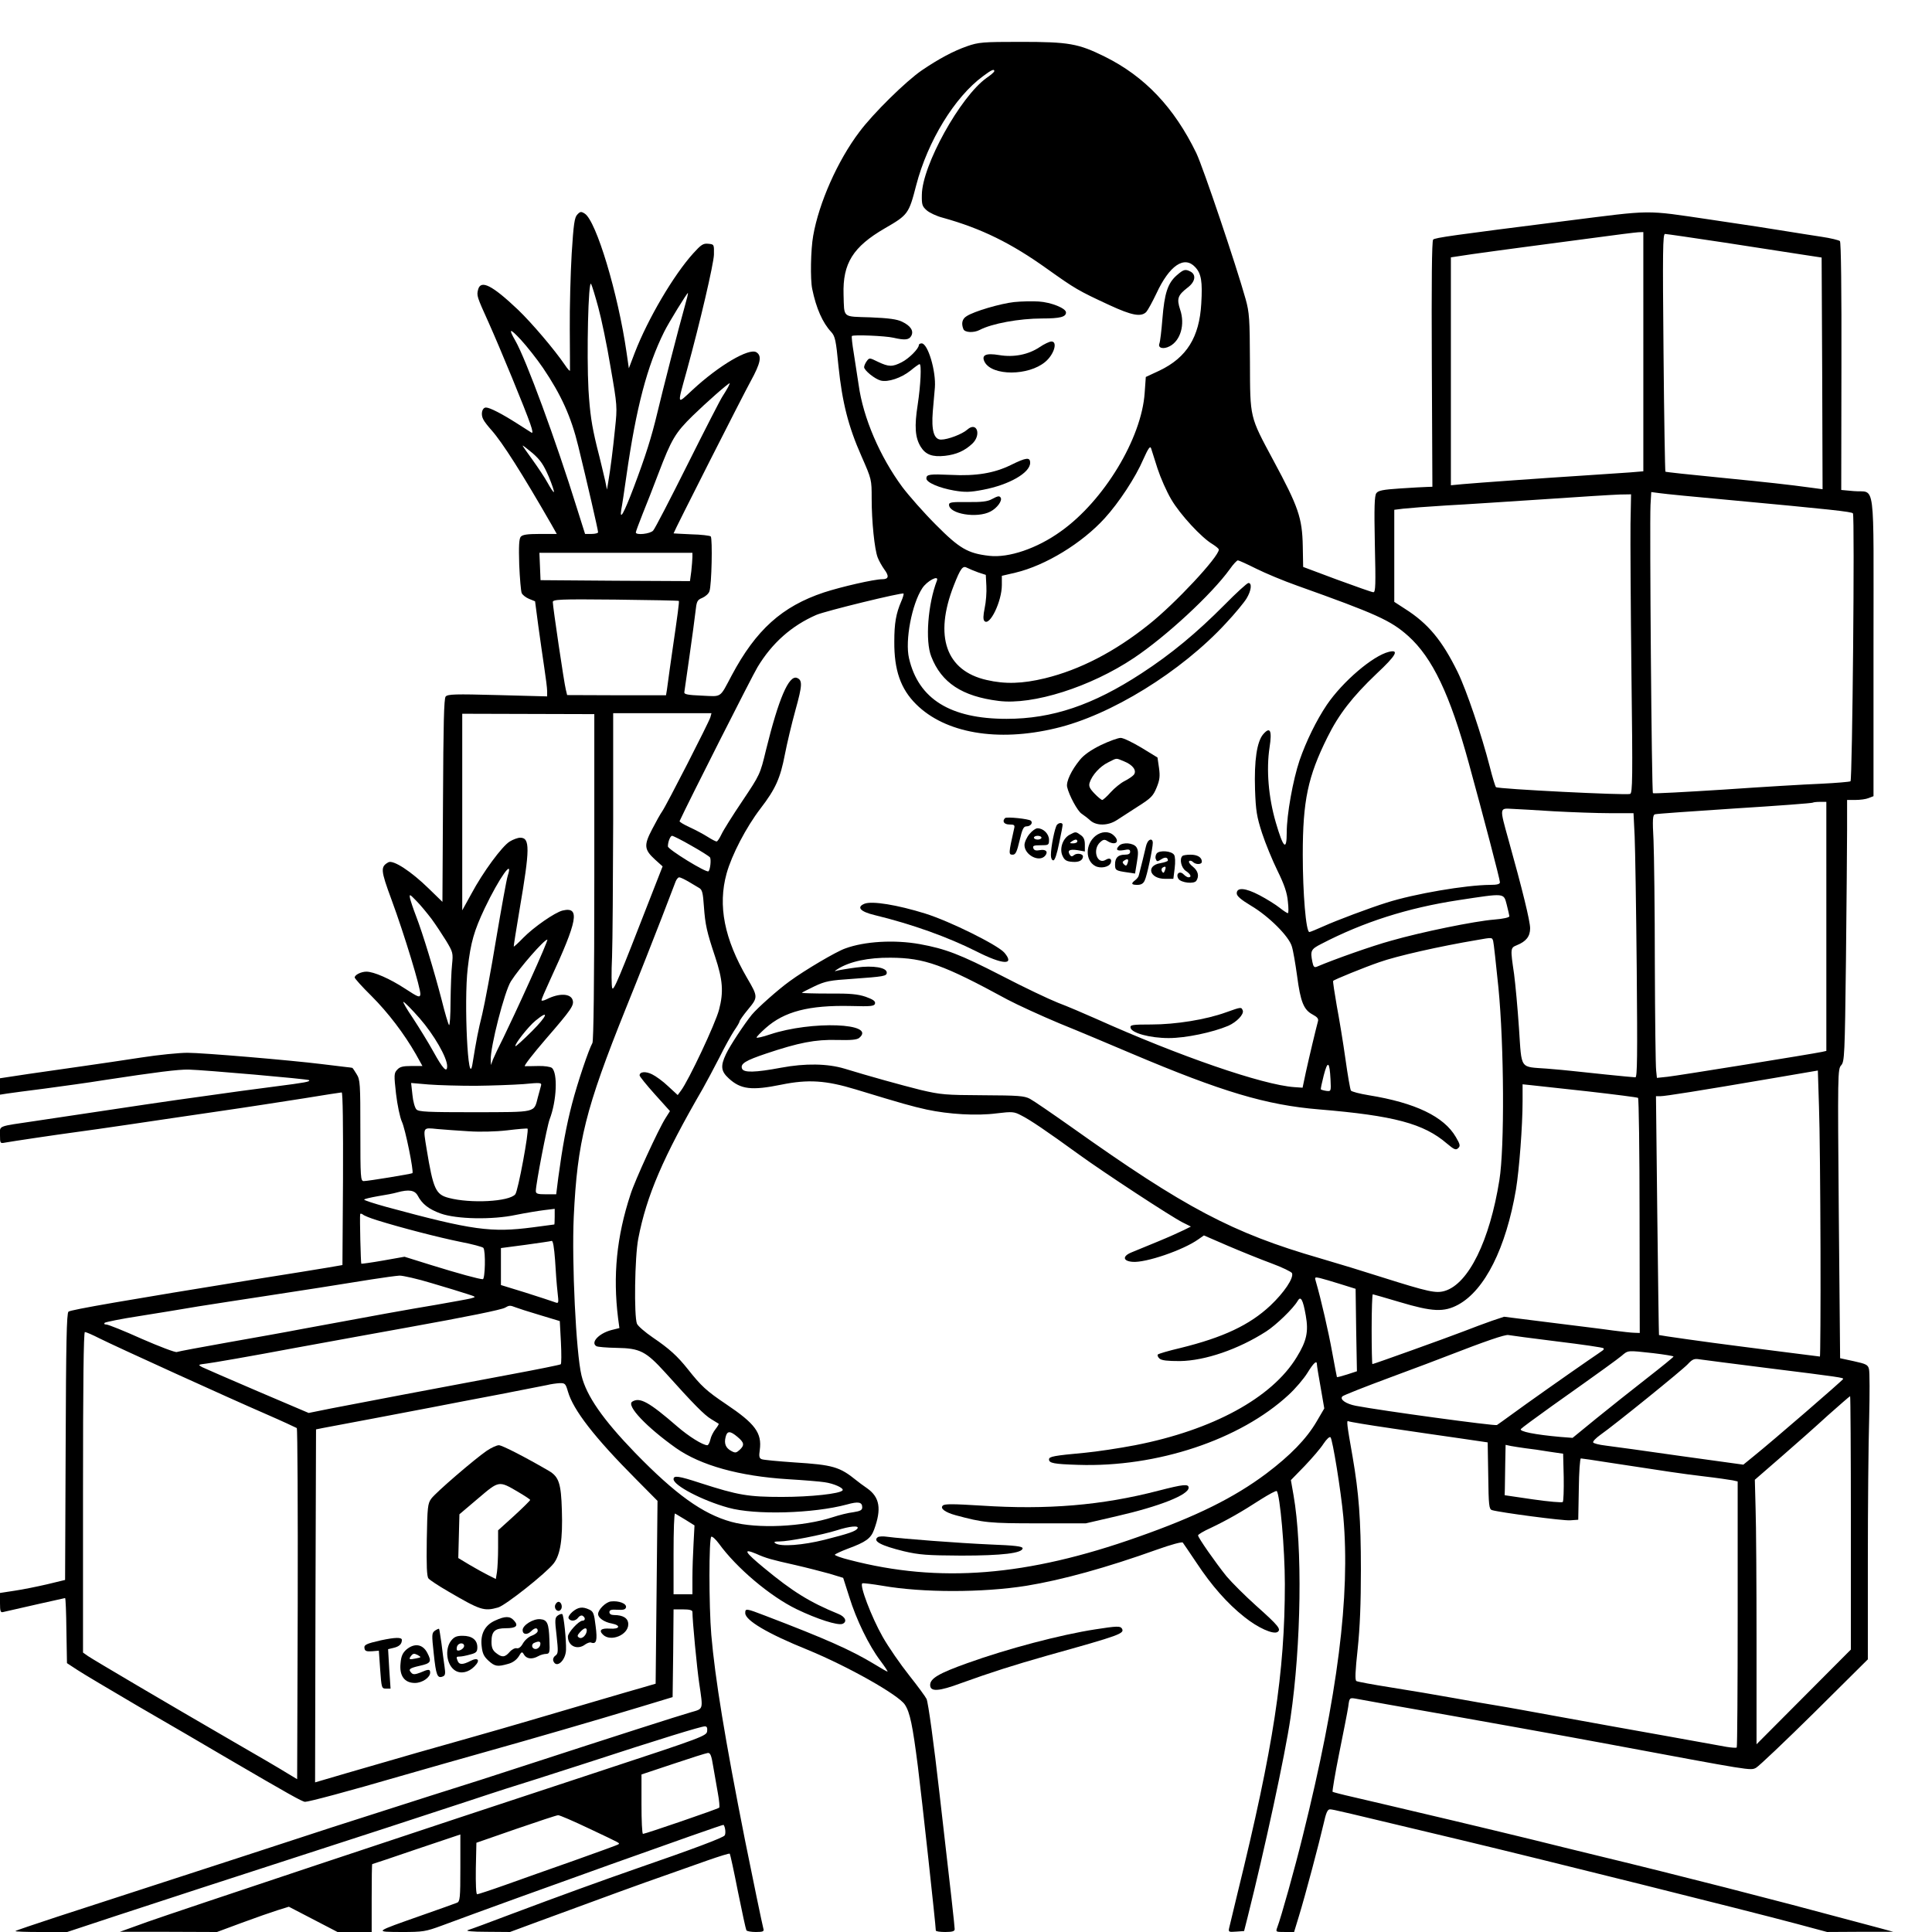 <svg xmlns="http://www.w3.org/2000/svg" width="1024pt" viewBox="0 0 1024 1024" preserveAspectRatio="xMidYMid meet" height="1024pt"><g transform="matrix(.1 0 0 -.1 0 1024)"><path d="m5126 9995c-72-25-149-66-239-127-84-57-259-229-332-327-116-153-215-378-245-551-13-72-16-231-5-282 21-102 55-179 101-228 20-22 25-44 38-180 20-193 52-320 122-478 54-123 54-123 54-225 0-119 15-269 32-312 6-16 22-45 35-63 27-36 23-52-11-52-43 0-217-40-309-70-222-74-360-198-489-440-65-122-50-112-158-107-74 3-95 7-93 18 1 8 13 93 27 189s28 203 32 237c6 56 9 63 36 74 16 7 34 22 38 35 12 30 17 280 7 291-5 4-51 10-103 11-52 2-94 5-94 5 0 7 368 733 409 807 53 97 60 134 30 153-39 24-199-70-339-200-84-78-82-86-30 102 71 258 142 564 144 615 1 55 1 55-30 58-27 3-38-5-79-50-105-116-241-348-310-526l-32-84-12 83c-45 313-161 699-222 737-19 12-24 11-39-5-15-15-20-50-30-208-6-104-11-284-10-400 1-115 1-214 1-219-1-5-13 9-27 30-56 82-176 223-248 292-138 131-198 161-212 107-8-32-7-36 56-175 60-134 195-461 221-538 12-34 14-50 6-45-7 4-41 26-77 49-80 51-144 84-164 84-21 0-29-35-15-62 6-13 27-39 45-59 58-66 160-226 318-501l27-48h-89c-68 0-93-4-102-15s-11-50-8-148c3-72 9-140 13-150s22-24 39-31l32-13 17-129c10-71 24-172 32-224s15-108 15-123v-28l-263 7c-225 6-264 5-275-8-9-11-12-146-14-552l-3-536-72 70c-94 92-188 153-214 140-43-24-42-41 16-198 68-184 157-477 153-503-3-18-12-14-81 31-81 53-166 90-205 90-28 0-62-17-62-31 0-5 39-49 88-97 90-90 174-201 236-309l35-63h-58c-45 0-62-4-76-20-17-18-17-28-6-127 7-60 21-126 31-148 18-37 64-265 56-273-5-4-235-42-258-42-17 0-18 19-18 268s-1 269-20 299c-11 18-21 33-22 33-2 1-19 3-38 5s-75 9-124 15c-170 21-631 60-712 60-45 0-155-11-245-25s-227-34-304-45-209-30-293-42l-152-23v-43-44l38 6c20 3 109 15 197 26 88 12 230 31 315 45 282 43 394 57 450 56 82-2 632-50 638-56 8-8-19-13-183-34-88-11-257-34-375-51-190-26-331-47-890-131-208-31-190-23-190-76 0-43 1-44 27-39 32 6 273 42 378 56 39 5 165 23 280 40 116 17 329 49 475 70s350 53 453 69c104 17 193 31 198 31 6 0 8-177 7-457l-3-458-75-13c-41-7-214-35-385-62-680-110-981-162-992-172-10-8-13-168-15-716l-3-706-95-23c-52-12-130-28-172-34l-78-12v-53c0-45 3-52 17-48 87 20 325 74 328 74s6-78 7-172l3-173 55-36c30-20 177-107 325-194 149-86 365-212 480-280 315-184 388-225 402-225 20 0 230 56 508 137 143 41 346 99 450 128 232 65 581 166 815 237l175 53 3 232 2 233h50c34 0 50-4 50-13 0-47 24-299 36-379 21-142 23-134-43-153-57-16-422-133-873-280-124-41-355-115-515-165-159-51-391-125-515-165-195-64-658-215-1459-475-118-39-217-72-219-75-3-3 58-5 134-5h140l254 84c237 78 479 157 1435 467 204 67 408 134 455 149 47 16 128 42 180 59 52 16 241 76 420 134 404 132 616 197 636 197 11 0 14-8 12-26-3-24-25-33-548-205-985-324-2262-750-2415-804l-150-54h257l258-1 132 49c73 27 159 57 191 67l58 18 129-67 129-67h90 91v180c0 99 1 180 3 180s107 35 235 79l232 78v-177c0-160-2-179-18-185-9-4-91-33-182-65-261-92-258-89-113-90 115 0 128 2 215 34 414 154 1489 538 1493 534 9-11 13-45 6-56-7-12-167-72-471-177-167-58-410-146-660-240-113-43-216-81-230-85-15-5 23-9 99-9l124-1 146 54c358 132 564 207 671 244 63 22 166 59 229 81s117 39 119 36c2-2 22-92 43-200 22-109 42-201 45-206s25-9 50-9c38 0 45 3 40 18-6 22-58 273-97 467-107 540-159 858-179 1090-13 155-13 512 0 520 5 3 23-13 40-36 94-130 272-280 412-348 110-53 217-87 243-78 27 11 16 38-22 53-152 62-243 119-394 244-102 84-114 105-42 75 53-24 83-32 208-60 61-14 142-35 182-46l72-22 32-100c37-121 105-260 165-339 24-32 41-58 38-58s-35 18-72 41c-121 73-253 132-575 255-104 40-107 40-107 14 0-38 119-109 330-194 214-88 482-239 516-291 27-41 41-108 69-328 21-167 95-844 95-869 0-5 23-8 50-8 38 0 50 4 50 15 0 14-19 189-80 715-31 274-60 484-69 505-5 11-46 67-92 125s-110 150-141 205c-59 104-125 277-107 283 5 2 53-4 107-13 212-37 530-37 762 0 190 31 425 96 693 192 73 26 131 42 136 37 4-5 37-54 74-109 78-118 162-214 252-285 72-58 153-94 176-80 21 14 6 33-114 140-58 52-128 122-156 155-58 72-151 205-151 217 0 5 30 23 68 40 82 39 162 84 265 151 43 27 80 47 84 44 17-18 43-306 43-492 0-470-60-863-251-1640-21-88-41-170-44-183-5-22-3-23 37-20l42 3 19 75c91 363 198 857 227 1055 57 388 64 907 16 1180l-14 80 73 75c39 41 85 94 100 118 16 24 32 39 37 34 11-11 55-282 68-422 37-418-29-944-215-1691-42-171-115-432-135-484-9-25-9-25 40-25h49l25 82c34 110 109 394 131 490 13 59 21 78 34 78 17 0 52-9 701-164 439-105 1504-371 1770-442l164-44 176 1h175l-70 19c-38 10-106 28-150 40-415 112-923 242-1345 344-102 25-259 63-350 86-91 22-280 68-420 101s-293 69-339 80-131 31-188 44c-58 13-107 26-110 28-2 3 13 95 35 204s44 220 48 247c6 47 7 48 38 43 17-3 94-17 171-31 416-73 968-172 1175-211 761-142 747-140 777-125 15 8 155 141 311 295l282 280v520c0 286 3 626 7 756 3 129 3 247-1 262-5 23-15 28-79 42l-74 16-7 766c-6 743-6 767 13 787 17 20 19 50 25 556 3 294 6 606 6 693v157h44c25 0 56 4 70 10l26 10v794c0 912 13 812-105 823l-66 6 1 655c1 405-2 658-8 664-5 5-50 16-98 23-49 7-132 21-184 29-52 9-234 37-405 62-354 52-297 52-765-7-602-76-694-89-704-99-7-7-9-228-7-660l3-650-29-1c-15 0-79-4-142-8-91-6-116-11-126-25-10-13-12-74-8-272 5-213 4-254-8-253-8 0-94 31-193 67l-179 67-2 110c-3 151-23 208-156 455-126 235-123 221-124 520-1 231-3 263-23 335-51 182-225 697-261 773-118 243-274 407-486 512-140 69-189 78-446 78-201 0-222-2-283-23zm144-132c0-5-19-21-41-36-139-99-342-465-343-620-1-52 2-61 26-82 15-13 53-31 85-39 205-57 363-135 553-271 149-106 164-115 330-192 119-55 167-64 195-37 9 10 33 54 54 98 69 149 148 203 206 140 32-34 39-76 32-193-10-178-77-286-221-355l-73-34-6-84c-16-241-216-572-444-734-126-91-277-142-380-130-114 13-158 39-283 165-64 64-143 154-177 199-119 161-208 367-232 542-7 47-19 123-26 169-8 47-12 87-10 90 8 8 177 1 220-9 61-14 83-12 95 10 14 26-3 53-49 75-27 13-70 19-168 23-151 5-138-6-142 121-5 165 50 253 219 351 123 71 127 77 166 228 61 234 204 468 354 578 45 34 60 40 60 27zm3440-1487v-634l-72-6c-40-3-147-10-238-16-219-14-569-39-647-46l-63-6v604 604l113 17c61 9 184 25 272 37s255 34 370 49c116 16 222 29 238 30l27 1zm432 578c167-26 350-54 408-63l105-16 3-614 2-614-52 7c-139 19-234 29-495 55-155 15-284 29-286 31-2 3-7 287-10 633-5 536-4 627 8 627 8 0 151-21 317-46zm-5971-343c16-58 46-200 65-316 36-206 36-212 24-325-11-110-24-214-37-290l-6-35-9 45c-6 25-25 108-45 185-27 112-36 172-44 300-10 188-1 586 14 560 5-9 22-65 38-124zm458 4c-31-109-118-449-145-563-31-130-62-228-125-395-52-137-76-181-66-117 4 19 16 99 27 177 52 364 110 583 200 764 24 49 123 209 126 206 2-1-6-34-17-72zm-751-325c96-142 149-258 187-415 46-188 105-444 105-456 0-5-16-9-35-9h-34l-42 133c-112 361-271 793-328 892-38 66-29 67 29 5 33-36 86-103 118-150zm981-102c-7-13-20-34-29-48-10-14-93-176-185-360s-174-343-183-352c-15-18-92-26-92-10 0 4 16 48 36 98 20 49 58 146 84 215 69 181 89 215 182 306 70 68 186 171 196 172 1 1-3-9-9-21zm-951-473c18-43 30-80 28-83-3-2-17 19-33 48-15 28-52 83-80 122-29 40-53 74-53 76 0 3 24-16 53-40 42-37 58-61 85-123zm3227 42c16-49 48-122 73-164 46-79 161-204 220-238 17-11 32-23 32-28 0-38-232-287-371-397-181-145-366-240-550-285-120-29-211-32-310-9-215 49-279 231-174 500 37 94 48 108 72 94 10-5 36-16 58-24l40-13 3-59c2-32-2-85-9-117-8-40-9-61-1-69 28-28 92 105 92 191v49l73 17c159 38 352 156 472 288 75 82 164 217 205 313 26 58 36 72 41 58 3-10 19-59 34-107zm3030-167c537-50 650-62 656-71 10-16-3-1414-13-1420-5-3-75-9-156-13-81-3-313-17-516-31-204-13-372-22-375-19-7 6-18 1420-13 1527l4 69 46-6c26-4 191-20 367-36zm-523-127c-1-87 1-443 5-792 7-558 6-634-7-639-20-8-702 26-711 36-4 4-19 53-33 109-43 167-122 402-170 501-82 167-156 257-279 335l-57 37v244 244l48 6c26 3 128 11 227 17 99 5 333 21 520 33 187 13 367 24 400 25l60 1zm-4972-175c0-13-3-47-6-76l-7-52-396 2-396 3-3 73-3 72h406 405zm2988-62c48-24 146-65 217-90 420-150 496-184 589-267 128-115 221-309 321-674 78-284 165-616 165-631 0-10-14-14-52-14-130-1-400-47-548-94-90-28-268-95-334-125-38-17-72-31-76-31-18 0-35 206-35 410 0 287 27 414 131 623 60 121 131 213 260 336 105 98 122 130 65 116-85-21-244-157-328-280-56-83-110-194-145-295-35-104-68-287-68-382 0-101-18-84-58 53-39 134-51 280-33 398 14 90 3 112-34 69-33-39-48-138-43-293 4-112 9-143 37-230 18-55 55-145 82-200 36-73 51-117 55-163 4-34 4-62 0-62s-24 13-44 29-68 46-106 66c-76 40-121 43-121 10 0-14 22-33 75-65 95-56 202-163 217-216 7-21 19-92 28-157 18-137 35-179 82-204 26-14 33-23 28-38-11-41-45-183-63-265l-18-85-44 3c-168 12-609 164-1050 362-63 28-154 67-202 85-48 19-183 83-300 144-220 113-296 142-433 167-134 24-292 15-395-23-49-17-216-116-295-174-61-44-170-141-200-177-39-48-116-164-137-209-30-63-27-91 15-129 63-58 121-65 278-33 142 29 236 23 394-25 256-78 293-88 377-107 117-25 264-34 371-20 83 10 92 9 130-11 46-23 132-81 307-208 134-97 485-327 548-359l44-22-36-18c-20-10-82-38-138-61-57-23-120-49-141-58-49-20-46-46 6-50 69-6 268 62 348 119l30 21 127-55c70-30 174-72 231-93s106-45 109-52c10-26-42-103-115-172-110-103-250-169-478-225-60-14-114-30-118-34s0-14 9-22c12-10 43-13 108-13 133 2 309 62 457 157 53 34 144 122 167 162 16 28 28 8 43-78 15-85 5-134-48-220-131-216-446-387-857-467-83-16-203-34-266-40-164-15-190-20-190-35 0-20 25-25 154-29 418-14 859 133 1116 371 36 33 81 86 100 117 34 55 50 68 50 44 0-7 9-62 20-123l19-110-41-70c-54-92-139-179-266-275-171-128-370-227-680-336-589-209-1053-246-1529-122-45 11-80 24-78 28 3 4 33 18 67 31 98 36 124 55 141 102 40 109 30 171-36 218-23 16-49 35-57 42-90 73-125 83-331 96-86 6-163 13-172 17-13 5-15 15-10 49 12 90-24 139-179 243-104 70-131 95-203 186-55 69-98 108-185 167-41 28-79 61-84 73-16 40-12 353 7 451 44 228 131 431 342 795 20 36 60 110 88 165 27 55 63 119 78 142 16 23 29 45 29 50 0 4 20 33 45 63 53 64 53 67-5 166-121 208-156 384-109 554 27 98 104 246 180 345 80 104 105 161 129 286 11 57 36 163 56 235 37 133 38 159 8 171-43 16-97-110-164-382-31-129-32-131-125-270-52-77-102-157-111-177-10-21-21-38-26-38s-26 11-48 25-65 37-96 51c-30 14-54 28-52 32 44 96 387 774 413 816 77 128 181 220 312 277 49 21 455 120 462 113 2-2-3-21-12-41-28-65-37-116-37-214-1-150 33-250 116-332 154-153 431-201 739-127 291 68 666 300 902 556 49 52 98 112 110 132 25 41 30 82 10 82-7 0-64-52-127-116-147-148-283-261-440-363-257-168-473-241-715-241-298 0-467 105-517 321-22 94 15 287 70 371 25 39 90 73 78 41-48-124-63-321-30-403 54-139 164-211 357-235 182-23 487 74 716 227 171 114 413 338 509 471 18 26 38 47 43 47s49-20 97-44zm-3060-171c3-3-7-78-33-255-2-14-9-61-15-105s-13-93-15-110l-5-30h-262l-262 1-7 29c-9 34-69 440-69 464 0 14 35 16 332 13 183-2 334-5 336-7zm-448-1463c0-563-4-868-10-880-19-33-78-207-108-322s-51-229-73-392l-11-88h-54c-45 0-54 3-54 18 1 41 59 341 73 379 38 98 44 246 12 273-8 6-40 11-72 10s-64-1-71-1c-7 1 43 65 111 144 136 157 151 179 142 207-11 35-72 37-137 4-16-8-28-10-28-5s21 54 46 108c146 315 160 389 66 367-41-10-153-88-208-144-26-27-49-48-51-47-1 2 13 90 31 197 55 322 56 380 3 380-12 0-37-9-55-20-41-25-142-162-204-278l-48-87v521 521l350-1 350-1zm615 846c-9-29-232-465-255-498-10-14-34-57-54-96-44-84-42-107 16-160l40-36-63-161c-168-432-197-502-204-484-4 9-5 84-1 165 3 81 5 405 6 720v572h261 260zm5915-1108v-660l-22-5c-45-10-764-126-819-132l-57-6-4 39c-3 22-6 275-7 564 0 289-4 585-7 657-6 109-4 133 7 137 8 3 198 16 424 31 225 14 412 28 414 31 2 2 19 4 38 4h33zm-1443 610c94-5 227-10 296-10h125l6-122c3-68 8-383 11-700 4-464 3-578-7-578-14 0-279 27-338 34-19 2-78 8-130 12-147 11-134-9-149 213-7 105-19 235-26 288-20 136-20 139 14 153 50 20 71 47 71 90 0 38-41 205-115 470-47 169-48 167 18 163 28-1 129-7 224-13zm-4573-182c50-28 94-56 99-62 7-10 2-65-8-74-10-10-215 116-215 132 0 25 13 56 22 56 6 0 52-23 102-52zm-973-160c-6-18-33-168-61-333-27-165-61-345-74-400-22-89-30-130-52-265-23-138-46 329-25 508 16 139 34 199 90 318 77 161 154 270 122 172zm957-30c21-13 47-28 57-34 17-9 21-26 26-100 7-96 15-132 59-264 41-123 46-188 21-282-19-73-161-375-202-429l-17-23-51 47c-27 26-66 54-85 63-34 17-66 14-66-6 0-5 36-50 80-99l81-90-24-38c-37-58-162-330-185-403-74-225-94-431-66-657l7-52-44-11c-66-18-110-66-78-85 6-4 54-8 107-9 125-2 155-18 259-132 148-165 207-225 243-246 19-12 37-23 39-24 2-2-6-15-17-29s-24-39-27-55c-4-17-11-30-16-30-24 0-99 47-159 99-151 131-199 157-239 132-33-21 77-136 232-246 131-92 336-149 592-165 83-5 170-12 195-16 50-7 103-31 96-43-12-18-169-35-321-35-180 0-232 9-431 73-119 39-144 42-144 21 0-33 152-113 290-151 142-40 451-31 629 17 60 17 81 13 81-15 0-15-10-20-47-26-27-3-75-15-108-26-159-52-402-63-539-25-152 42-296 146-510 366-171 177-258 302-284 410-29 119-52 602-41 841 19 399 62 571 276 1104 69 170 154 387 190 480 36 94 69 180 74 193 5 12 13 22 19 22s27-10 48-22zm-1361-198c22-30 57-83 78-117 36-60 37-65 31-125-4-35-7-123-8-196 0-73-4-130-8-125-4 4-22 64-39 133-40 154-100 352-136 445-15 39-29 81-32 95-4 23-1 21 34-15 22-22 57-65 80-95zm5699 75c7-27 13-55 14-61 0-7-32-14-81-18-102-8-386-66-546-112-99-27-303-99-394-138-13-5-18 0-23 25-12 60-8 68 47 96 223 116 458 191 727 232 250 38 239 39 256-24zm-72-192c3-10 15-121 28-248 30-307 33-848 5-1020-51-320-163-549-289-587-47-14-85-6-335 73-87 28-234 73-327 100-464 134-715 267-1317 695-102 72-201 140-220 150-30 16-62 18-249 19-200 1-223 3-330 28-104 26-270 72-404 113-90 27-208 29-336 5-139-26-198-27-207-5-10 26 18 43 128 80 173 58 260 75 375 72 74-2 106 1 118 11 95 79-253 92-474 18-38-13-70-20-70-16s21 26 48 50c99 88 229 122 452 117 109-3 125-1 128 14 2 12-11 21-50 35-42 14-82 18-195 17-79 0-143 2-143 4 0 1 30 17 66 34 59 28 82 32 203 40 165 12 181 14 181 33 0 27-71 39-162 27-46-6-92-14-103-17-14-5-13-2 5 9 63 40 162 61 280 60 180-1 278-36 620-222 53-28 177-85 275-126 99-40 272-113 385-161 475-201 711-272 991-295 397-33 555-75 678-181 39-33 48-36 60-24 12 11 10 20-13 59-63 108-214 181-461 221-49 8-91 19-95 25-4 7-17 82-29 168s-33 213-46 282c-12 69-21 128-19 131 3 6 168 73 244 99 92 33 323 85 520 118 79 14 78 14 84-5zm-5105-210c-54-120-118-256-141-303-24-47-48-98-55-115l-11-30-1 27c-3 67 73 364 107 417 45 71 176 221 193 221 4 0-38-98-92-217zm-585-200c76-87 146-208 146-254 0-38-23-14-73 77-27 49-76 128-108 177-33 48-55 87-51 87 5 0 44-39 86-87zm596-68c-46-46-86-82-88-80-8 7 68 104 106 135 75 62 64 27-18-55zm4232-256c3-63 3-64-22-61-14 2-27 6-29 8s5 35 15 74c21 81 31 75 36-21zm2597-901c1-313-1-568-3-568-3 0-74 9-158 20s-207 26-273 35c-160 20-419 57-422 59-1 1-5 286-9 634l-7 632h24c25 0 202 28 594 95l240 41 6-191c4-104 7-445 8-757zm-7129 867c85 1 199 5 254 9 94 9 98 8 93-10-3-10-10-37-16-59-22-84-2-79-335-80-250 0-297 2-309 15-8 8-18 43-21 77l-7 63 93-8c51-4 163-7 248-7zm5900-30c140-16 258-31 262-34 4-4 8-285 8-626l1-620-28 1c-15 0-66 6-113 12-47 7-196 25-331 42l-247 31-63-21c-35-12-104-38-153-57-88-34-475-173-482-173-2 0-4 83-4 185s3 185 6 185 67-19 142-41c174-52 235-55 311-14 141 77 253 300 306 611 17 103 35 336 35 468v89l48-5c26-3 162-18 302-33zm-5935-211c58-4 143-2 203 5 57 7 106 11 108 9 9-10-50-331-65-348-32-39-237-50-353-19-69 18-82 47-117 260-19 117-22 113 57 105 37-3 112-9 167-12zm-271-341c23-44 58-72 122-95 84-30 274-34 399-7 50 10 116 21 148 25l57 7v-42c0-22-1-41-2-41-2 0-52-7-113-15-221-29-320-16-777 108-65 18-118 35-118 39 0 3 33 11 73 18 39 6 86 15 102 20 62 17 93 12 109-17zm-214-131c125-39 326-91 440-114 63-12 118-27 122-32 13-18 9-166-3-166-19 0-129 30-274 75l-141 44-113-20c-62-11-115-18-116-17-3 3-9 246-6 262 0 5 7 4 14-1 6-6 41-20 77-31zm955-380c7-62 7-62-17-53-13 5-81 27-153 50l-130 40v98 98l129 17c72 10 135 19 140 21 7 2 13-35 18-102 3-58 9-134 13-169zm-667 47c75-22 160-48 187-57 50-16 50-16 20-24-16-4-100-19-185-34-139-23-328-57-715-129-71-14-246-45-387-70s-264-48-271-51c-8-3-92 29-186 70-93 42-178 76-188 76s-13 3-8 9c6 4 87 21 180 35 94 15 236 38 317 52 81 13 239 37 350 54 210 32 370 57 568 89 63 10 130 19 148 20 18 0 95-17 170-40zm4817-5 80-25 3-219 4-218-52-17c-28-9-52-15-54-14-1 2-12 61-25 131-19 106-59 281-87 377-7 22-5 23 22 17 16-4 65-18 109-32zm-4373-123c13-5 71-24 129-41l106-32 6-112c3-61 3-114-1-117s-122-27-262-53c-395-74-823-155-955-181l-119-24-270 115c-149 64-281 121-295 128-23 13-22 13 25 19 27 3 236 39 464 82 228 42 501 91 605 110 311 56 493 93 512 104 22 13 27 13 55 2zm-2204-165c90-45 688-317 882-401 85-37 158-71 163-74 4-4 6-424 5-934l-3-927-55 33c-30 19-158 94-285 167-347 201-737 431-768 452l-27 19v850c0 573 3 849 10 849 6 0 41-15 78-34zm7726-16c132-16 242-32 245-36 3-3 1-8-5-12-5-4-39-27-74-51-116-80-333-233-405-286-38-28-75-54-81-58-10-6-612 76-748 102-52 10-87 34-71 50 6 6 120 51 255 101s268 100 295 111c206 80 313 117 330 113 11-2 128-18 259-34zm508-62c59-7 108-15 108-18s-64-55-141-115c-78-61-198-156-268-213l-126-103-65 5c-134 12-220 29-209 42 5 6 78 60 162 120 285 202 342 244 372 268 35 30 30 29 167 14zm598-78c403-50 410-52 409-59-1-6-373-328-475-410l-54-44-333 46c-182 26-361 51-396 55s-66 12-67 17c-2 6 15 23 37 39 77 54 434 343 464 375 26 28 35 31 65 26 19-3 177-23 350-45zm-6350-125c28-98 140-243 362-466l113-114-5-485-5-484-65-19c-65-18-356-104-605-177-71-21-220-64-330-95-195-55-295-83-638-183l-167-49 2 936 3 935 40 8c84 15 427 81 570 108 83 16 247 48 365 70 118 23 231 45 250 49 19 5 49 9 66 10 29 1 32-3 44-44zm6800-697v-671l-250-251-250-251v547c0 301-2 617-5 701l-4 154 137 119c75 65 188 165 250 222 63 56 116 102 118 102s4-302 4-672zm-2439 502c118-18 282-41 364-53l150-22 3-177c2-157 4-177 20-182 45-13 377-57 414-54l43 3 3 163c1 89 6 162 11 162 4 0 68-9 142-21 320-49 391-60 509-74 69-8 137-18 153-21l27-6v-702c0-387-2-705-5-708s-27-1-53 3c-26 5-173 31-327 59-154 27-401 72-550 99-148 27-301 55-340 61-38 6-142 24-230 40s-237 41-332 56-177 30-184 34c-8 6-6 50 7 171 12 114 17 242 17 419 0 268-11 407-44 599-31 175-33 195-22 188 5-3 106-20 224-37zm-3462-46c36-30 38-44 11-69-18-16-23-17-45-5-29 16-38 39-29 74 8 33 24 33 63 0zm4176-60c28-3 84-11 125-18l75-11 3-124c1-68-1-128-5-132s-75 2-158 14l-150 22 1 33c0 17 1 77 2 133l2 101 28-6c15-3 50-8 77-12zm-4452-379 48-30-5-95c-3-52-6-134-6-182v-88h-50-50v216c0 119 3 214 8 212 4-2 29-17 55-33zm912-46c-10-15-44-27-174-60-116-29-232-38-261-19-11 7-6 10 22 10 48 0 227 35 303 59 68 22 120 27 110 10zm-765-1261c7-40 18-104 25-143 7-38 10-73 7-76-7-7-392-139-404-139-5 0-8 71-8 158v157l168 56c92 31 174 57 184 58 13 1 19-14 28-71zm-657-330c171-81 162-76 155-83-2-3-108-41-234-86-126-44-291-103-367-130s-143-49-148-49c-6 0-8 55-7 137l3 136 210 73c116 40 216 73 223 73 7 1 81-31 165-71z"></path><path d="m6236 8780c-47-42-64-94-75-230-5-63-12-122-16-131-9-24 21-32 55-14 57 30 82 115 55 194-19 58-13 76 40 117 40 30 46 67 16 84-29 15-37 13-75-20z"></path><path d="m5375 8639c-72-8-213-49-252-75-23-14-29-38-17-68 7-19 55-21 86-5 64 34 210 61 332 61 94 0 126 8 126 32 0 22-79 54-145 58-33 2-91 1-130-3z"></path><path d="m5510 8400c-60-40-137-55-214-42-72 12-96 0-77-37 40-74 232-74 321 1 47 39 67 108 33 108-10 0-38-13-63-30z"></path><path d="m4870 8411c0-19-53-72-91-91-49-25-68-25-125 2-45 22-46 23-60 4-8-11-14-25-14-32 0-17 57-63 88-71 39-10 109 14 157 52 23 19 45 35 49 35 11 0 6-109-10-215-18-115-14-174 16-223 26-42 62-55 128-48 61 7 104 26 145 64 50 47 25 120-26 75-27-24-103-53-139-53-38 0-52 49-44 149 4 42 9 99 11 126 7 87-37 235-70 235-8 0-15-4-15-9z"></path><path d="m5357 7775c-88-43-184-59-317-52-113 5-130 3-130-19 0-21 67-50 147-64 59-10 85-9 153 4 138 26 250 90 250 143 0 31-20 29-103-12z"></path><path d="m5256 7594c-21-12-55-16-127-15-83 1-99-1-99-14 0-49 149-74 220-36 35 18 63 57 54 73-7 11-14 10-48-8z"></path><path d="m5835 6291c-53-26-90-52-111-78-46-56-74-116-68-144 10-44 55-128 77-142 12-8 33-24 46-36 33-29 94-28 140 2 20 13 71 46 113 73 68 43 80 55 98 99 17 41 19 61 13 105l-8 55-85 52c-47 28-96 52-110 52s-61-17-105-38zm122-86c48-19 70-50 52-72-7-8-29-23-49-33s-53-37-73-59c-20-23-41-41-45-41s-23 15-41 34c-26 27-31 39-26 57 13 41 55 87 98 108 50 25 39 24 84 6z"></path><path d="m5327 5904c-17-17-5-34 23-34 26 0 30-3 25-22-30-134-30-138-7-138 15 0 22 16 36 75 14 60 21 75 36 75 22 0 36 18 24 30-12 10-128 22-137 14z"></path><path d="m5602 5868c-11-14-32-116-32-160 0-16 5-28 13-28s19 33 31 93c11 50 19 94 18 97-2 11-20 10-30-2z"></path><path d="m5456 5819c-14-17-26-43-26-58 0-53 79-94 110-56 17 21 3 35-29 29-20-4-30-1-34 10-5 13 2 16 38 16 43 0 45 1 45 29 0 31-30 61-61 61-10 0-29-14-43-31zm64-19c0-5-9-10-20-10s-20 5-20 10c0 6 9 10 20 10s20-4 20-10z"></path><path d="m5668 5815c-36-20-54-75-36-112 10-22 21-29 52-31 35-3 55 8 56 29 0 14-33 19-47 7-11-9-16-9-23 2-14 23-1 30 41 24l39-7v36c0 26-6 40-22 51-27 19-26 19-60 1zm42-35c0-5-10-10-22-10-19 0-20 2-8 10 19 13 30 13 30 0z"></path><path d="m5807 5810c-55-44-56-131-2-160 28-15 73-6 82 16 8 21-5 30-26 17-46-29-73 54-30 93 16 15 24 16 39 6 44-27 69-2 32 31-25 23-64 21-95-3z"></path><path d="m6083 5778c-4-7-8-17-9-23-1-5-9-39-18-75s-18-71-20-79c-1-8-10-19-19-26-24-18-21-25 11-25 20 0 32 7 39 23 12 23 43 171 43 200 0 20-15 23-27 5z"></path><path d="m5932 5758c-21-21-13-30 23-24 28 6 35 4 35-9 0-10-9-15-28-15-36 0-52-16-52-52 0-31 4-33 66-42l40-6 10 61c8 47 7 64-3 79-16 23-72 27-91 8zm44-94c-5-14-9-15-19-5-9 9-9 14 3 21 18 11 24 6 16-16z"></path><path d="m6131 5717c-6-8-9-22-5-30 5-14 8-15 28-2 21 14 36 12 36-6 0-4-18-10-40-14-78-13-57-83 25-83h44l7 56c4 32 3 62-3 71-13 21-76 26-92 8zm43-91c-5-14-9-15-15-5-5 8-3 17 4 21 15 9 19 4 11-16z"></path><path d="m6267 5703c-17-16-6-63 18-79 26-17 33-34 14-34-6 0-17 7-26 16-21 21-43 2-27-24 14-21 83-29 95-10 16 25 9 52-18 74-16 12-25 26-20 30 4 4 13 2 19-4 16-16 48-15 48 1 0 23-23 37-60 37-20 0-40-3-43-7z"></path><path d="m4582 5450c-44-18-22-42 53-60 198-48 388-116 541-193 140-71 204-74 148-7-35 41-289 167-420 208-148 46-282 68-322 52z"></path><path d="m6497 4874c-105-38-265-64-395-64-100 0-113-2-110-17 5-28 102-55 203-55 90 0 232 30 315 65 45 20 84 61 77 81-8 19-6 20-90-10z"></path><path d="m6140 2339c-300-78-590-102-939-79-148 9-195 10-204 0-16-15 13-36 68-51 148-40 179-43 435-43h255l164 38c227 52 381 113 381 151 0 21-28 18-160-16z"></path><path d="m4653 2093c-30-21 16-45 138-75 82-19 122-22 304-23 216 0 325 13 325 39 0 10-42 15-172 20-162 7-465 30-547 41-20 3-41 2-48-2z"></path><path d="m2579 2550c-64-44-269-220-293-253-19-26-21-44-24-218-2-138 0-194 9-205 6-8 53-39 103-68 173-101 191-107 266-86 39 11 256 183 295 234 35 46 48 128 43 281-4 142-16 177-67 208-122 71-249 137-267 137-11 0-40-13-65-30zm168-218c34-20 63-39 63-42s-38-41-85-84l-85-77v-92c0-51-3-109-6-129l-6-37-42 21c-22 11-67 36-99 55l-58 35 3 116 3 116 99 84c112 95 109 95 213 34z"></path><path d="m3238 1752c-27-3-68-43-68-67 0-20 33-43 73-50 50-10 42-31-11-27-46 3-60-9-36-32 40-40 134-2 134 55 0 32-27 49-76 49-15 0-24 6-24 15 0 12 10 15 42 13s43 1 46 13c4 20-39 36-80 31z"></path><path d="m2943 1734c-8-21 13-42 28-27 13 13 5 43-11 43-6 0-13-7-17-16z"></path><path d="m3034 1697c-16-14-24-29-20-35 10-17 37-15 51 5 7 9 17 13 23 9 16-10 15-26-1-26-19 0-77-63-77-84 0-51 51-74 93-41 11 7 24 12 30 9 28-10 34 11 24 87-8 67-12 78-34 88-36 17-59 13-89-12zm76-99c-1-24-25-47-40-38-12 7-11 12 4 29 22 24 36 27 36 9z"></path><path d="m2956 1677c-15-11-16-22-6-106 9-84 9-95-6-106-10-7-15-19-11-29 16-41 65 2 67 59 2 50-12 185-20 190-4 2-15-1-24-8z"></path><path d="m2625 1651c-55-24-80-72-72-137 4-38 12-54 36-76 34-31 48-33 104-17 24 6 44 21 56 39 16 27 18 28 29 9 14-22 43-25 75-7 12 7 31 12 42 12 18 1 20 7 17 74-3 88-11 107-49 110-37 3-93-32-93-58 0-24 25-27 46-5 19 19 34 19 34 1 0-8-14-19-30-25-17-5-38-24-48-41-11-20-23-29-34-26-9 2-26-7-37-20-25-29-41-30-72-5-18 14-24 29-24 59 0 56 18 72 76 72 55 0 69 13 43 41-21 24-47 24-99 0zm238-131c-3-11-14-20-24-20-21 0-26 26-6 33 25 11 35 7 30-13z"></path><path d="m2305 1597c-17-13-17-21-6-122 12-114 19-132 47-121 14 5 16 14 10 54-4 26-11 80-16 121-6 41-11 76-13 78-2 1-12-3-22-10z"></path><path d="m2391 1544c-35-45-24-129 21-158 30-19 71-11 103 22 33 33 19 50-23 28-39-20-58-20-66 0-9 22-8 24 12 24 9 0 34 5 55 11 31 8 37 14 37 38 0 39-28 61-78 61-32 0-45-6-61-26zm69-28c0-14-29-31-38-22-2 3-2 12 1 21 8 19 37 20 37 1z"></path><path d="m2019 1546c-79-18-91-24-87-43 2-14 11-17 40-15l36 3 7-100c7-98 8-101 31-101h24l-7 104-6 105 29 7c30 7 44 20 44 42 0 15-36 14-111-2z"></path><path d="m2154 1497c-20-18-28-35-31-73-7-66 21-104 76-104 39 0 81 29 81 55 0 19-9 19-52 0-26-10-38-11-46-3-20 20-14 26 43 39 59 13 64 22 40 68-24 47-68 54-111 18zm51-47c-37-8-41-5-25 15 10 12 16 12 34 3 20-12 20-12-9-18z"></path><path d="m5805 1604c-182-28-464-102-678-179-151-54-197-81-197-116 0-37 46-34 164 10 161 58 277 95 460 147 387 108 408 116 392 143-9 13-26 13-141-5z"></path></g></svg>